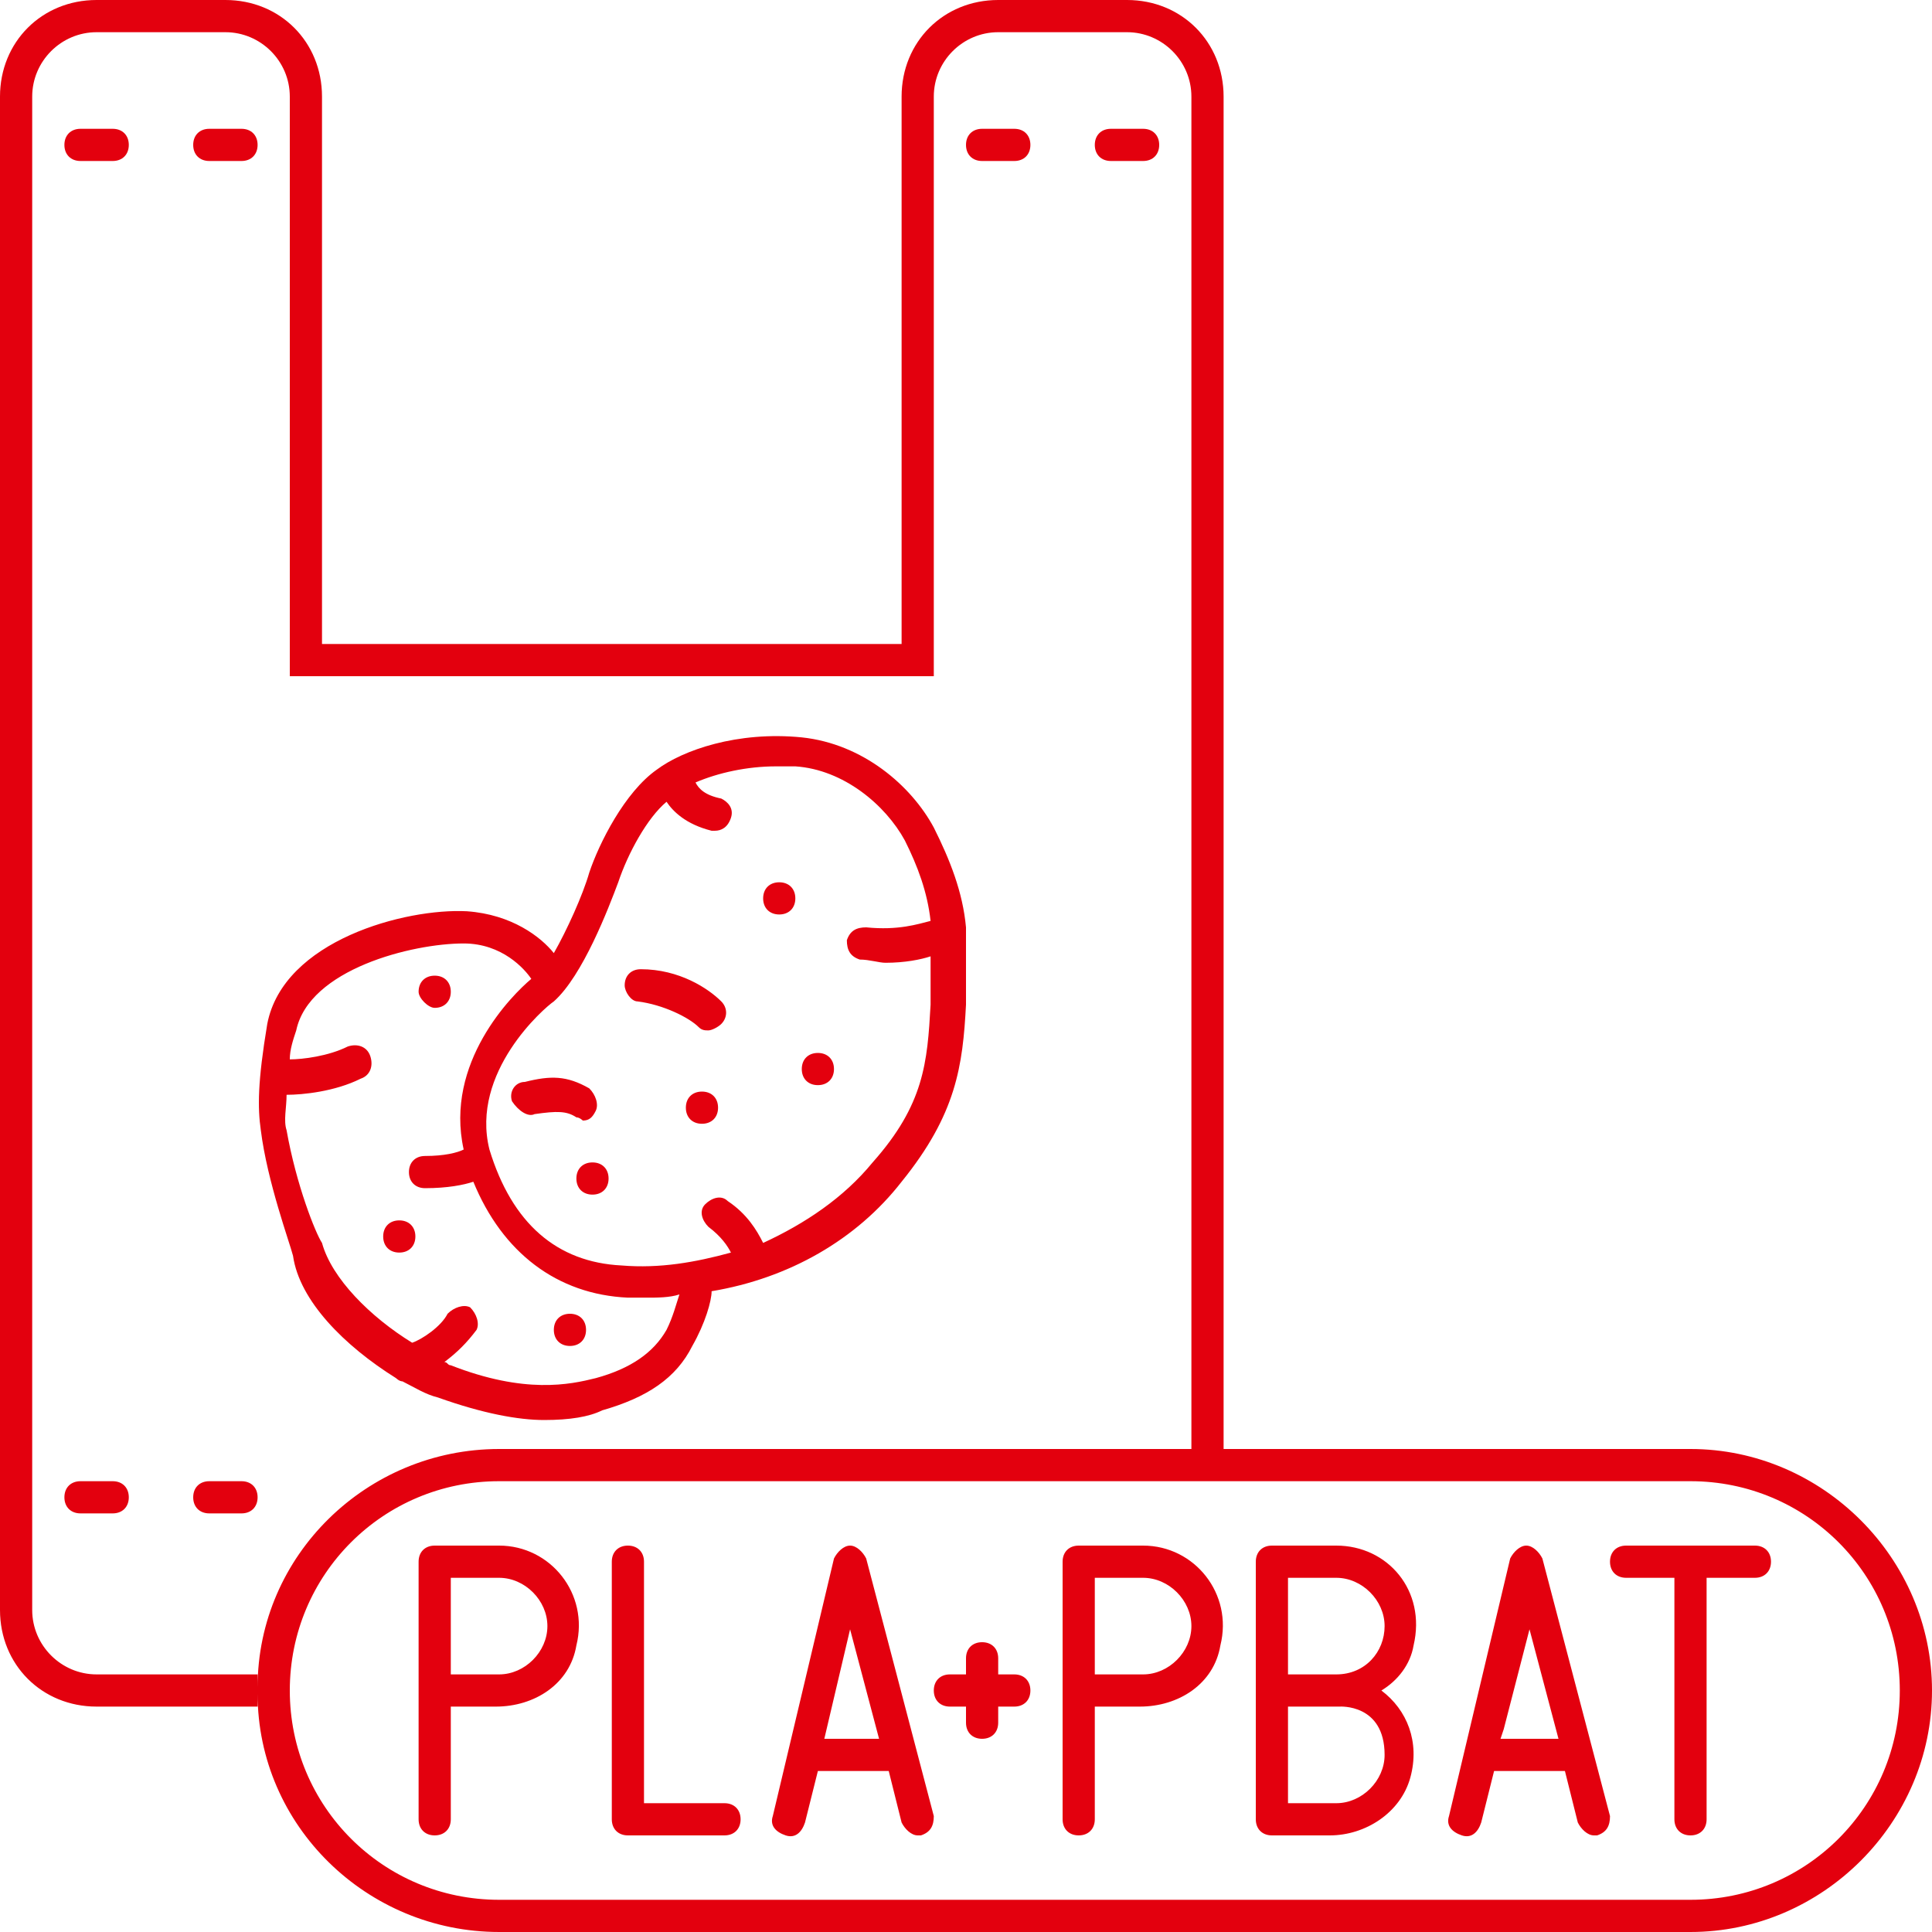 <?xml version="1.0" encoding="utf-8"?>
<!-- Generator: Adobe Illustrator 21.0.0, SVG Export Plug-In . SVG Version: 6.00 Build 0)  -->
<svg version="1.1" id="Layer_1" xmlns="http://www.w3.org/2000/svg" xmlns:xlink="http://www.w3.org/1999/xlink" x="0px" y="0px"
	 viewBox="0 0 60 60" style="enable-background:new 0 0 60 60;" xml:space="preserve">
<style type="text/css">
	.st0{fill:#E3000E;}
</style>
<path class="st0" d="M19.8,31.1c0.8,0.1,1.6,0.5,1.9,0.8C21.8,32,21.9,32,22,32c0.1,0,0.3-0.1,0.4-0.2c0.2-0.2,0.2-0.5,0-0.7
	c-0.4-0.4-1.3-1-2.5-1c-0.3,0-0.5,0.2-0.5,0.5C19.4,30.8,19.6,31.1,19.8,31.1z M3.5,4h-1C2.2,4,2,4.2,2,4.5C2,4.8,2.2,5,2.5,5h1
	C3.8,5,4,4.8,4,4.5C4,4.2,3.8,4,3.5,4z M34.5,5h1C35.8,5,36,4.8,36,4.5C36,4.2,35.8,4,35.5,4h-1C34.2,4,34,4.2,34,4.5
	C34,4.8,34.2,5,34.5,5z M16.6,34.6c0.7-0.1,1-0.1,1.3,0.1c0.1,0,0.2,0.1,0.2,0.1c0.2,0,0.3-0.1,0.4-0.3c0.1-0.2,0-0.5-0.2-0.7
	c-0.7-0.4-1.2-0.4-2-0.2c-0.3,0-0.5,0.3-0.4,0.6C16.1,34.5,16.4,34.7,16.6,34.6z M3.5,46h-1C2.2,46,2,46.2,2,46.5
	C2,46.8,2.2,47,2.5,47h1C3.8,47,4,46.8,4,46.5C4,46.2,3.8,46,3.5,46z M17.9,36.6c0,0.3,0.2,0.5,0.5,0.5s0.5-0.2,0.5-0.5
	s-0.2-0.5-0.5-0.5S17.9,36.3,17.9,36.6z M25.4,33.7c0.3,0,0.5-0.2,0.5-0.5c0-0.3-0.2-0.5-0.5-0.5c-0.3,0-0.5,0.2-0.5,0.5
	C24.9,33.5,25.1,33.7,25.4,33.7z M24.2,28.4c0.3,0,0.5-0.2,0.5-0.5c0-0.3-0.2-0.5-0.5-0.5c-0.3,0-0.5,0.2-0.5,0.5
	C23.7,28.2,23.9,28.4,24.2,28.4z M7.5,46h-1C6.2,46,6,46.2,6,46.5C6,46.8,6.2,47,6.5,47h1C7.8,47,8,46.8,8,46.5
	C8,46.2,7.8,46,7.5,46z M6.5,5h1C7.8,5,8,4.8,8,4.5C8,4.2,7.8,4,7.5,4h-1C6.2,4,6,4.2,6,4.5C6,4.8,6.2,5,6.5,5z M30.5,5h1
	C31.8,5,32,4.8,32,4.5C32,4.2,31.8,4,31.5,4h-1C30.2,4,30,4.2,30,4.5C30,4.8,30.2,5,30.5,5z M21.8,33.9c-0.3,0-0.5,0.2-0.5,0.5
	c0,0.3,0.2,0.5,0.5,0.5c0.3,0,0.5-0.2,0.5-0.5C22.3,34.1,22.1,33.9,21.8,33.9z M12.3,42.8c0,0,0.1,0.1,0.2,0.1
	c0.4,0.2,0.7,0.4,1.1,0.5c1.4,0.5,2.5,0.7,3.3,0.7c0.8,0,1.4-0.1,1.8-0.3c1.4-0.4,2.3-1,2.8-2c0.4-0.7,0.6-1.4,0.6-1.7
	c2.4-0.4,4.5-1.6,5.9-3.4c1.7-2.1,1.9-3.6,2-5.5l0-0.5c0-0.6,0-1.2,0-1.8c0,0,0,0,0,0c0,0,0-0.1,0-0.1c-0.1-1.1-0.5-2.1-1-3.1
	c-0.7-1.3-2.2-2.6-4.1-2.8c-2-0.2-3.7,0.4-4.5,1c-1,0.7-1.8,2.3-2.1,3.2c-0.2,0.7-0.7,1.8-1.1,2.5c-0.4-0.5-1.3-1.2-2.7-1.3
	c-1.9-0.1-5.7,0.9-6.2,3.5c-0.3,1.8-0.3,2.6-0.2,3.3c0.2,1.6,0.9,3.5,1,3.9C9.3,40.4,10.7,41.8,12.3,42.8z M17.2,31.1
	c0.9-0.8,1.7-2.9,2-3.7c0.3-0.9,0.9-2,1.5-2.5c0.2,0.3,0.6,0.7,1.4,0.9c0,0,0.1,0,0.1,0c0.2,0,0.4-0.1,0.5-0.4
	c0.1-0.3-0.1-0.5-0.3-0.6c-0.5-0.1-0.7-0.3-0.8-0.5c0.7-0.3,1.6-0.5,2.5-0.5c0.2,0,0.4,0,0.6,0c1.5,0.1,2.8,1.2,3.4,2.3
	c0.4,0.8,0.7,1.6,0.8,2.5c-0.4,0.1-1,0.3-2,0.2c-0.3,0-0.5,0.1-0.6,0.4c0,0.3,0.1,0.5,0.4,0.6c0.3,0,0.6,0.1,0.8,0.1
	c0.6,0,1.1-0.1,1.4-0.2c0,0.3,0,0.7,0,1l0,0.5c-0.1,1.8-0.2,3.1-1.8,4.9c-0.9,1.1-2.1,1.9-3.4,2.5c-0.2-0.4-0.5-0.9-1.1-1.3
	c-0.2-0.2-0.5-0.1-0.7,0.1c-0.2,0.2-0.1,0.5,0.1,0.7c0.4,0.3,0.6,0.6,0.7,0.8c-1.1,0.3-2.2,0.5-3.4,0.4c-2-0.1-3.4-1.3-4.1-3.6
	C14.6,33.3,16.9,31.3,17.2,31.1z M8.9,35.1c-0.1-0.3,0-0.7,0-1.1c0.5,0,1.5-0.1,2.3-0.5c0.3-0.1,0.4-0.4,0.3-0.7
	c-0.1-0.3-0.4-0.4-0.7-0.3c-0.6,0.3-1.4,0.4-1.8,0.4c0-0.3,0.1-0.6,0.2-0.9c0.4-1.9,3.6-2.7,5.2-2.7c1.2,0,1.9,0.8,2.1,1.1
	c-0.6,0.5-2.7,2.6-2.1,5.3c-0.2,0.1-0.6,0.2-1.2,0.2c-0.3,0-0.5,0.2-0.5,0.5s0.2,0.5,0.5,0.5c0.7,0,1.2-0.1,1.5-0.2
	c0.9,2.2,2.6,3.5,4.8,3.6c0.2,0,0.4,0,0.6,0c0.3,0,0.7,0,1-0.1c-0.1,0.3-0.2,0.7-0.4,1.1c-0.4,0.7-1.1,1.2-2.2,1.5
	c-0.8,0.2-2.2,0.5-4.5-0.4c-0.1,0-0.1-0.1-0.2-0.1c0.4-0.3,0.7-0.6,1-1c0.1-0.2,0-0.5-0.2-0.7c-0.2-0.1-0.5,0-0.7,0.2
	c-0.2,0.4-0.8,0.8-1.1,0.9c-1.3-0.8-2.5-2-2.8-3.1C9.8,38.3,9.2,36.8,8.9,35.1z M17.7,41.8c0.3,0,0.5-0.2,0.5-0.5
	c0-0.3-0.2-0.5-0.5-0.5c-0.3,0-0.5,0.2-0.5,0.5C17.2,41.6,17.4,41.8,17.7,41.8z M47.9,48.4c-0.1-0.2-0.3-0.4-0.5-0.4h0
	c-0.2,0-0.4,0.2-0.5,0.4l-1.9,8c-0.1,0.3,0.1,0.5,0.4,0.6c0.3,0.1,0.5-0.1,0.6-0.4l0.4-1.6h2.2l0.4,1.6c0.1,0.2,0.3,0.4,0.5,0.4
	c0,0,0.1,0,0.1,0c0.3-0.1,0.4-0.3,0.4-0.6L47.9,48.4z M46.6,54l0.1-0.3l0.8-3.1l0.9,3.4H46.6z M35.5,48h-2c-0.3,0-0.5,0.2-0.5,0.5v8
	c0,0.3,0.2,0.5,0.5,0.5c0.3,0,0.5-0.2,0.5-0.5V53h1.4c1.2,0,2.3-0.7,2.5-1.9C38.3,49.5,37.1,48,35.5,48z M35.5,52H34v-3h1.5
	c0.8,0,1.5,0.7,1.5,1.5C37,51.3,36.3,52,35.5,52z M54.5,48h-4c-0.3,0-0.5,0.2-0.5,0.5s0.2,0.5,0.5,0.5H52v7.5c0,0.3,0.2,0.5,0.5,0.5
	s0.5-0.2,0.5-0.5V49h1.5c0.3,0,0.5-0.2,0.5-0.5S54.8,48,54.5,48z M52.5,45H38V3c0-1.7-1.3-3-3-3h-4c-1.7,0-3,1.3-3,3v17H10V3
	c0-1.7-1.3-3-3-3H3C1.3,0,0,1.3,0,3v47c0,1.7,1.3,3,3,3h5v-0.4c0,0,0-0.1,0-0.1s0-0.1,0-0.1V52H3c-1.1,0-2-0.9-2-2V3
	c0-1.1,0.9-2,2-2h4c1.1,0,2,0.9,2,2v18h20V3c0-1.1,0.9-2,2-2h4c1.1,0,2,0.9,2,2v42H15.5C11.4,45,8,48.3,8,52.4v0.2
	c0,4.1,3.4,7.4,7.5,7.4h37c4.1,0,7.5-3.4,7.5-7.5S56.6,45,52.5,45z M52.5,59h-37C11.9,59,9,56.1,9,52.5c0-3.6,2.9-6.5,6.5-6.5h37
	c3.6,0,6.5,2.9,6.5,6.5C59,56.1,56.1,59,52.5,59z M31.5,52H31v-0.5c0-0.3-0.2-0.5-0.5-0.5S30,51.2,30,51.5V52h-0.5
	c-0.3,0-0.5,0.2-0.5,0.5s0.2,0.5,0.5,0.5H30v0.5c0,0.3,0.2,0.5,0.5,0.5s0.5-0.2,0.5-0.5V53h0.5c0.3,0,0.5-0.2,0.5-0.5
	S31.8,52,31.5,52z M43.9,51.1c0.4-1.7-0.8-3.1-2.4-3.1h-2c-0.3,0-0.5,0.2-0.5,0.5v8c0,0.3,0.2,0.5,0.5,0.5c0,0,0,0,0,0h1.8
	c1.1,0,2.2-0.7,2.5-1.8c0.3-1.1-0.1-2.1-0.9-2.7C43.4,52.2,43.8,51.7,43.9,51.1z M43,54.5c0,0.8-0.7,1.5-1.5,1.5H40v-3h1.4
	c0,0,0.2,0,0.2,0S43,52.9,43,54.5z M41.5,52C41.5,52,41.5,52,41.5,52L40,52v-3h1.5c0.8,0,1.5,0.7,1.5,1.5C43,51.3,42.4,52,41.5,52z
	 M13.5,31.3c0.3,0,0.5-0.2,0.5-0.5c0-0.3-0.2-0.5-0.5-0.5c-0.3,0-0.5,0.2-0.5,0.5C13,31,13.3,31.3,13.5,31.3z M26.9,48.4
	c-0.1-0.2-0.3-0.4-0.5-0.4h0c-0.2,0-0.4,0.2-0.5,0.4l-1.9,8c-0.1,0.3,0.1,0.5,0.4,0.6c0.3,0.1,0.5-0.1,0.6-0.4l0.4-1.6h2.2l0.4,1.6
	c0.1,0.2,0.3,0.4,0.5,0.4c0,0,0.1,0,0.1,0c0.3-0.1,0.4-0.3,0.4-0.6L26.9,48.4z M25.6,54l0.8-3.4l0.9,3.4H25.6z M12.4,38.9
	c0.3,0,0.5-0.2,0.5-0.5s-0.2-0.5-0.5-0.5s-0.5,0.2-0.5,0.5S12.1,38.9,12.4,38.9z M15.5,48h-2c-0.3,0-0.5,0.2-0.5,0.5v8
	c0,0.3,0.2,0.5,0.5,0.5c0.3,0,0.5-0.2,0.5-0.5V53h1.4c1.2,0,2.3-0.7,2.5-1.9C18.3,49.5,17.1,48,15.5,48z M15.5,52H14v-3h1.5
	c0.8,0,1.5,0.7,1.5,1.5C17,51.3,16.3,52,15.5,52z M22.5,56H20v-7.5c0-0.3-0.2-0.5-0.5-0.5c-0.3,0-0.5,0.2-0.5,0.5v8
	c0,0.3,0.2,0.5,0.5,0.5h3c0.3,0,0.5-0.2,0.5-0.5C23,56.2,22.8,56,22.5,56z"/>
</svg>
